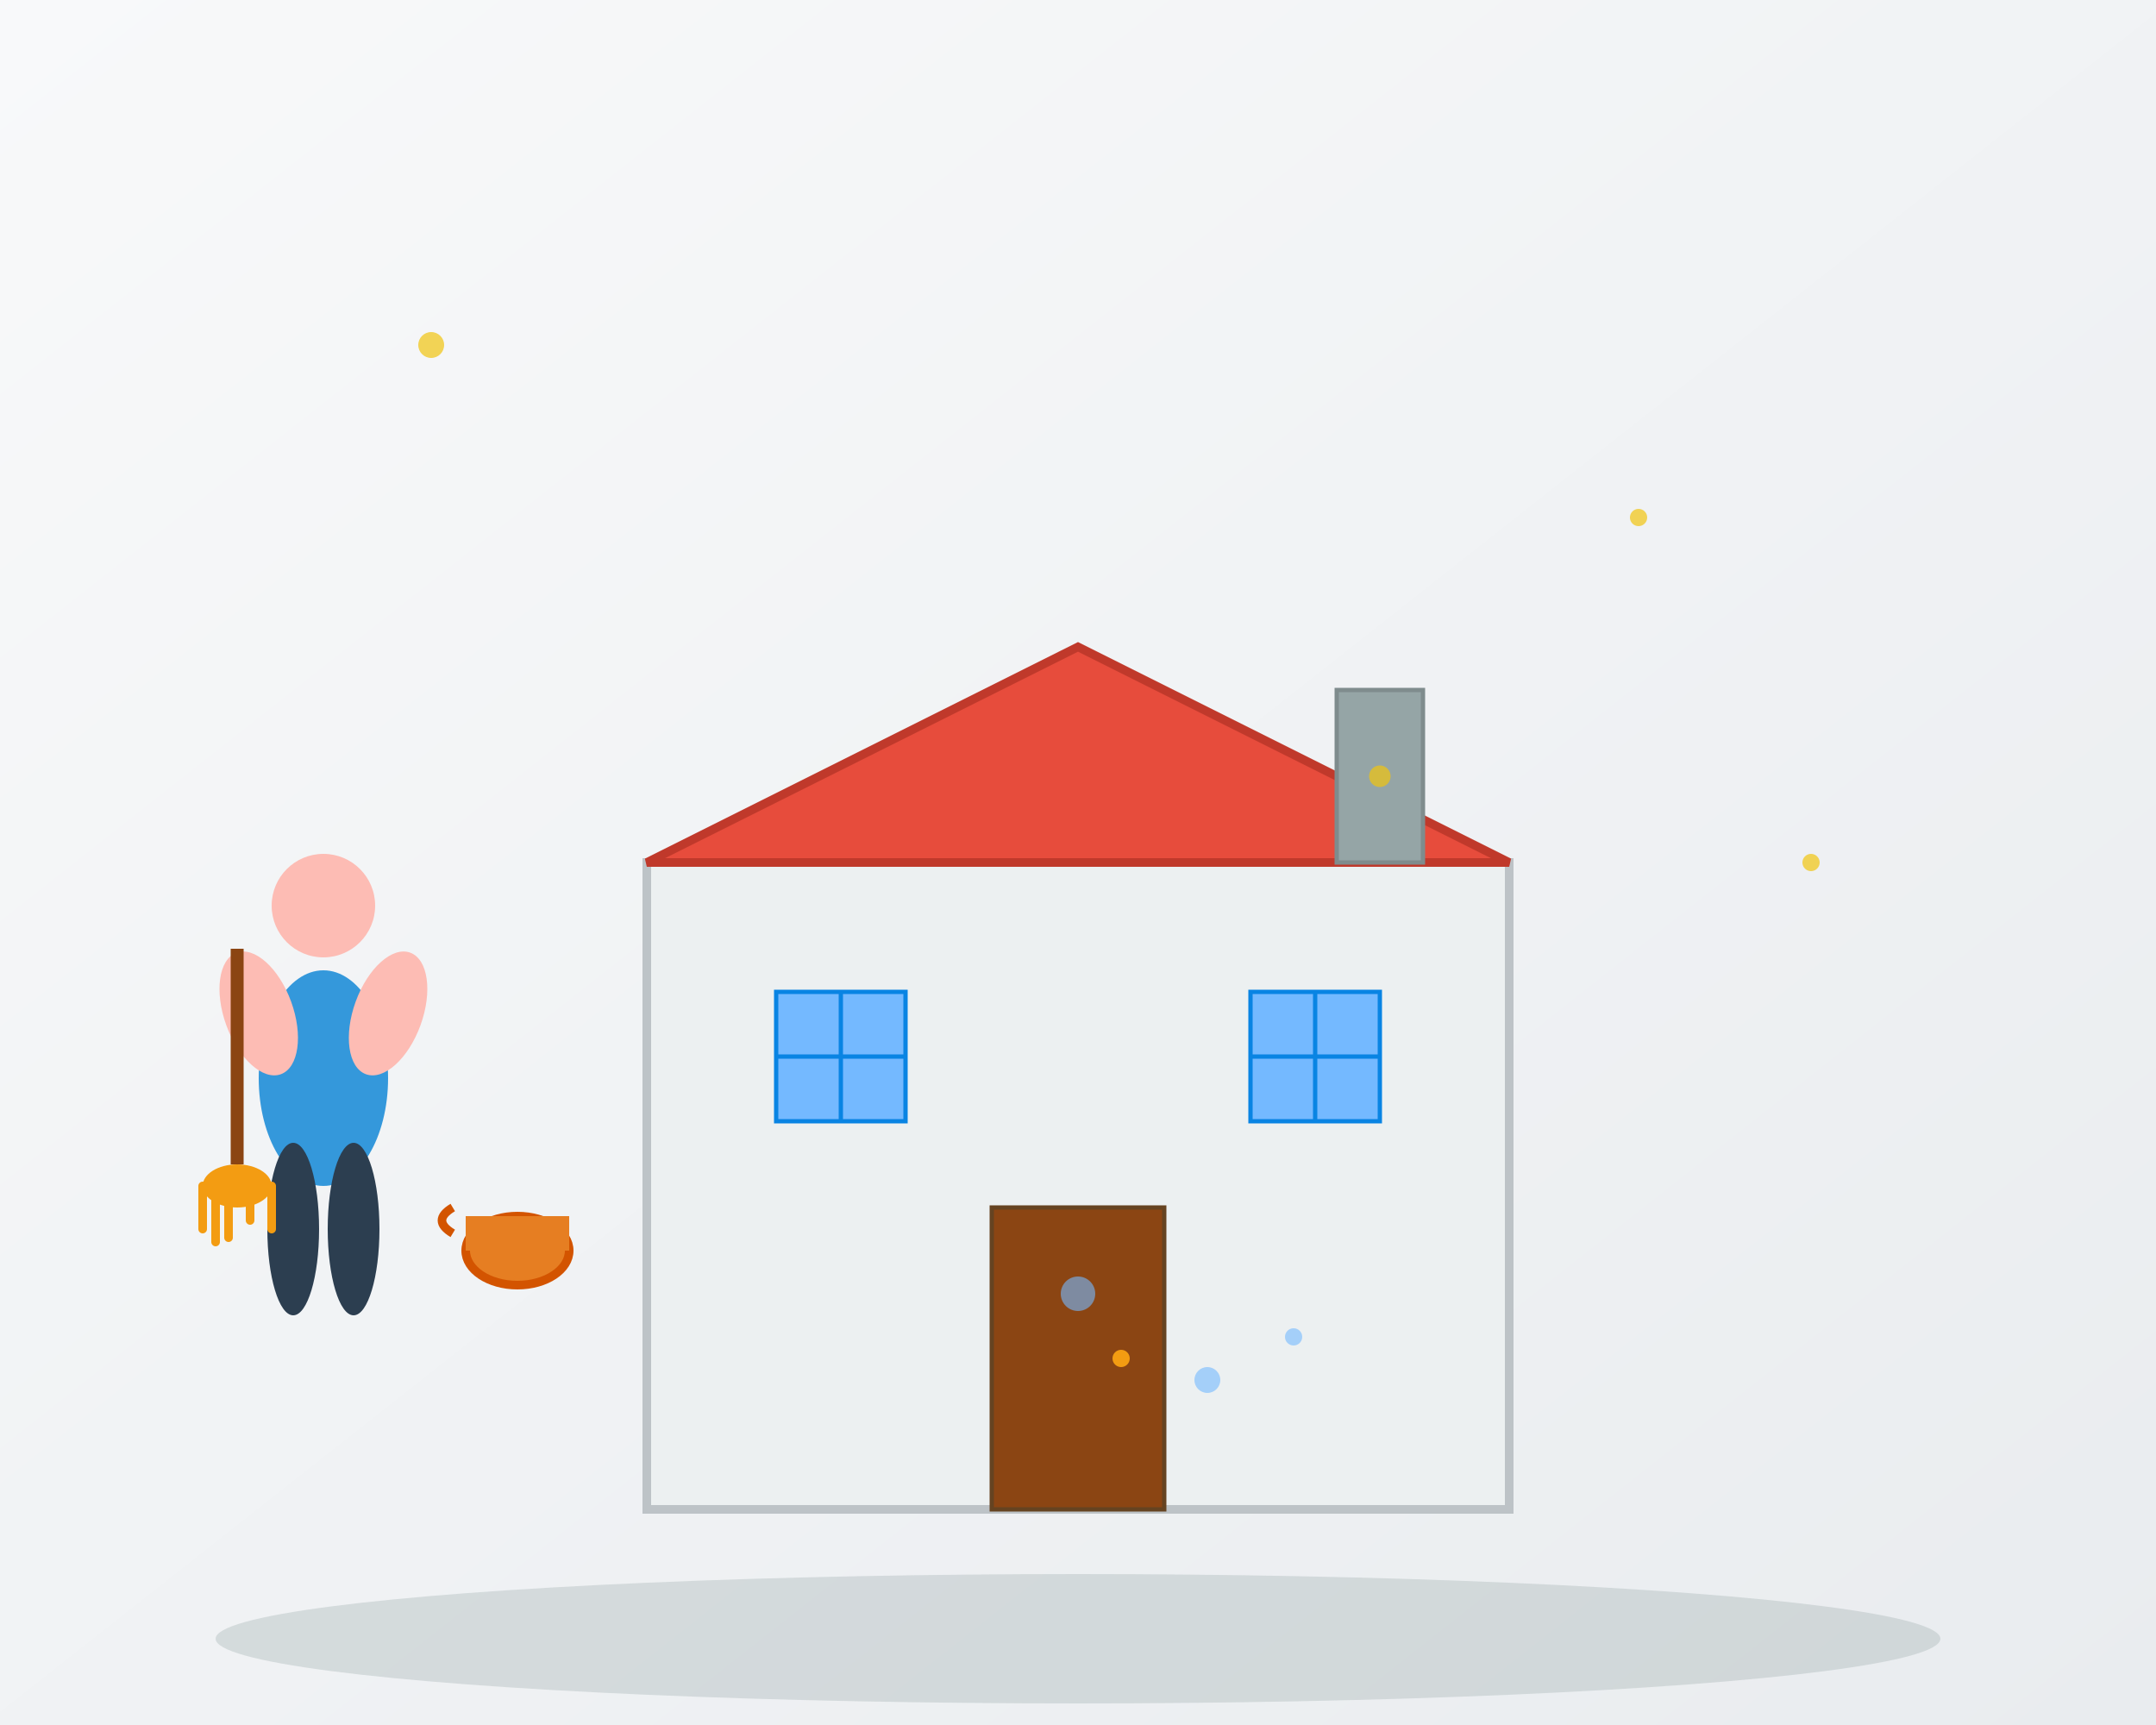 <svg xmlns="http://www.w3.org/2000/svg" width="500" height="400" viewBox="0 0 500 400">
  <rect x="0" y="0" width="500" height="400" fill="#333333" stroke="none"/>
  <defs>
    <linearGradient id="bgGradient" x1="0%" y1="0%" x2="100%" y2="100%">
      <stop offset="0%" style="stop-color:#f8f9fa;stop-opacity:1" />
      <stop offset="100%" style="stop-color:#e9ecef;stop-opacity:1" />
    </linearGradient>
    <linearGradient id="houseGradient" x1="0%" y1="0%" x2="100%" y2="100%">
      <stop offset="0%" style="stop-color:#3498db;stop-opacity:1" />
      <stop offset="100%" style="stop-color:#2980b9;stop-opacity:1" />
    </linearGradient>
  </defs>
  
  <!-- Background -->
  <rect width="500" height="400" fill="url(#bgGradient)"/>
  
  <!-- House structure -->
  <g transform="translate(150, 100)">
    <!-- House base -->
    <rect x="0" y="100" width="200" height="150" fill="#ecf0f1" stroke="#bdc3c7" stroke-width="2"/>
    
    <!-- Roof -->
    <polygon points="0,100 100,50 200,100" fill="#e74c3c" stroke="#c0392b" stroke-width="2"/>
    
    <!-- Door -->
    <rect x="80" y="180" width="40" height="70" fill="#8b4513" stroke="#654321" stroke-width="1"/>
    <circle cx="110" cy="215" r="2" fill="#f39c12"/>
    
    <!-- Windows -->
    <rect x="30" y="130" width="30" height="30" fill="#74b9ff" stroke="#0984e3" stroke-width="1"/>
    <rect x="140" y="130" width="30" height="30" fill="#74b9ff" stroke="#0984e3" stroke-width="1"/>
    <line x1="45" y1="130" x2="45" y2="160" stroke="#0984e3" stroke-width="1"/>
    <line x1="30" y1="145" x2="60" y2="145" stroke="#0984e3" stroke-width="1"/>
    <line x1="155" y1="130" x2="155" y2="160" stroke="#0984e3" stroke-width="1"/>
    <line x1="140" y1="145" x2="170" y2="145" stroke="#0984e3" stroke-width="1"/>
    
    <!-- Chimney -->
    <rect x="160" y="60" width="20" height="40" fill="#95a5a6" stroke="#7f8c8d" stroke-width="1"/>
  </g>
  
  <!-- Cleaning person -->
  <g transform="translate(50, 150)">
    <!-- Body -->
    <ellipse cx="25" cy="100" rx="15" ry="25" fill="#3498db"/>
    
    <!-- Head -->
    <circle cx="25" cy="60" r="12" fill="#fdbcb4"/>
    
    <!-- Arms -->
    <ellipse cx="10" cy="85" rx="8" ry="15" fill="#fdbcb4" transform="rotate(-20 10 85)"/>
    <ellipse cx="40" cy="85" rx="8" ry="15" fill="#fdbcb4" transform="rotate(20 40 85)"/>
    
    <!-- Legs -->
    <ellipse cx="18" cy="135" rx="6" ry="20" fill="#2c3e50"/>
    <ellipse cx="32" cy="135" rx="6" ry="20" fill="#2c3e50"/>
    
    <!-- Cleaning supplies -->
    <!-- Bucket -->
    <ellipse cx="70" cy="140" rx="12" ry="8" fill="#e67e22" stroke="#d35400" stroke-width="2"/>
    <rect x="58" y="132" width="24" height="8" fill="#e67e22"/>
    <path d="M55,136 Q50,133 55,130" stroke="#d35400" stroke-width="2" fill="none"/>
    
    <!-- Mop -->
    <line x1="5" y1="70" x2="5" y2="120" stroke="#8b4513" stroke-width="3"/>
    <ellipse cx="5" cy="125" rx="8" ry="5" fill="#f39c12"/>
    <path d="M-3,125 L-3,135 M0,125 L0,138 M3,125 L3,137 M8,125 L8,133 M13,125 L13,135" 
          stroke="#f39c12" stroke-width="2" stroke-linecap="round"/>
  </g>
  
  <!-- Sparkles/cleanliness effect -->
  <g opacity="0.7">
    <circle cx="100" cy="80" r="3" fill="#f1c40f">
      <animate attributeName="opacity" values="0.3;1;0.3" dur="2s" repeatCount="indefinite"/>
    </circle>
    <circle cx="380" cy="120" r="2" fill="#f1c40f">
      <animate attributeName="opacity" values="0.5;1;0.5" dur="1.5s" repeatCount="indefinite"/>
    </circle>
    <circle cx="320" cy="180" r="2.5" fill="#f1c40f">
      <animate attributeName="opacity" values="0.4;1;0.4" dur="2.5s" repeatCount="indefinite"/>
    </circle>
    <circle cx="420" cy="200" r="2" fill="#f1c40f">
      <animate attributeName="opacity" values="0.6;1;0.6" dur="1.8s" repeatCount="indefinite"/>
    </circle>
  </g>
  
  <!-- Cleaning bubbles -->
  <g opacity="0.6">
    <circle cx="250" cy="300" r="4" fill="#74b9ff">
      <animateTransform attributeName="transform" type="translate" 
                        values="0,0; 0,-20; 0,-40" dur="3s" repeatCount="indefinite"/>
      <animate attributeName="opacity" values="0.6;0.3;0" dur="3s" repeatCount="indefinite"/>
    </circle>
    <circle cx="280" cy="320" r="3" fill="#74b9ff">
      <animateTransform attributeName="transform" type="translate" 
                        values="0,0; 0,-25; 0,-50" dur="3.5s" repeatCount="indefinite"/>
      <animate attributeName="opacity" values="0.6;0.3;0" dur="3.5s" repeatCount="indefinite"/>
    </circle>
    <circle cx="300" cy="310" r="2" fill="#74b9ff">
      <animateTransform attributeName="transform" type="translate" 
                        values="0,0; 0,-15; 0,-30" dur="2.5s" repeatCount="indefinite"/>
      <animate attributeName="opacity" values="0.6;0.3;0" dur="2.5s" repeatCount="indefinite"/>
    </circle>
  </g>
  
  <!-- Ground -->
  <ellipse cx="250" cy="380" rx="200" ry="15" fill="#95a5a6" opacity="0.3"/>
</svg>
